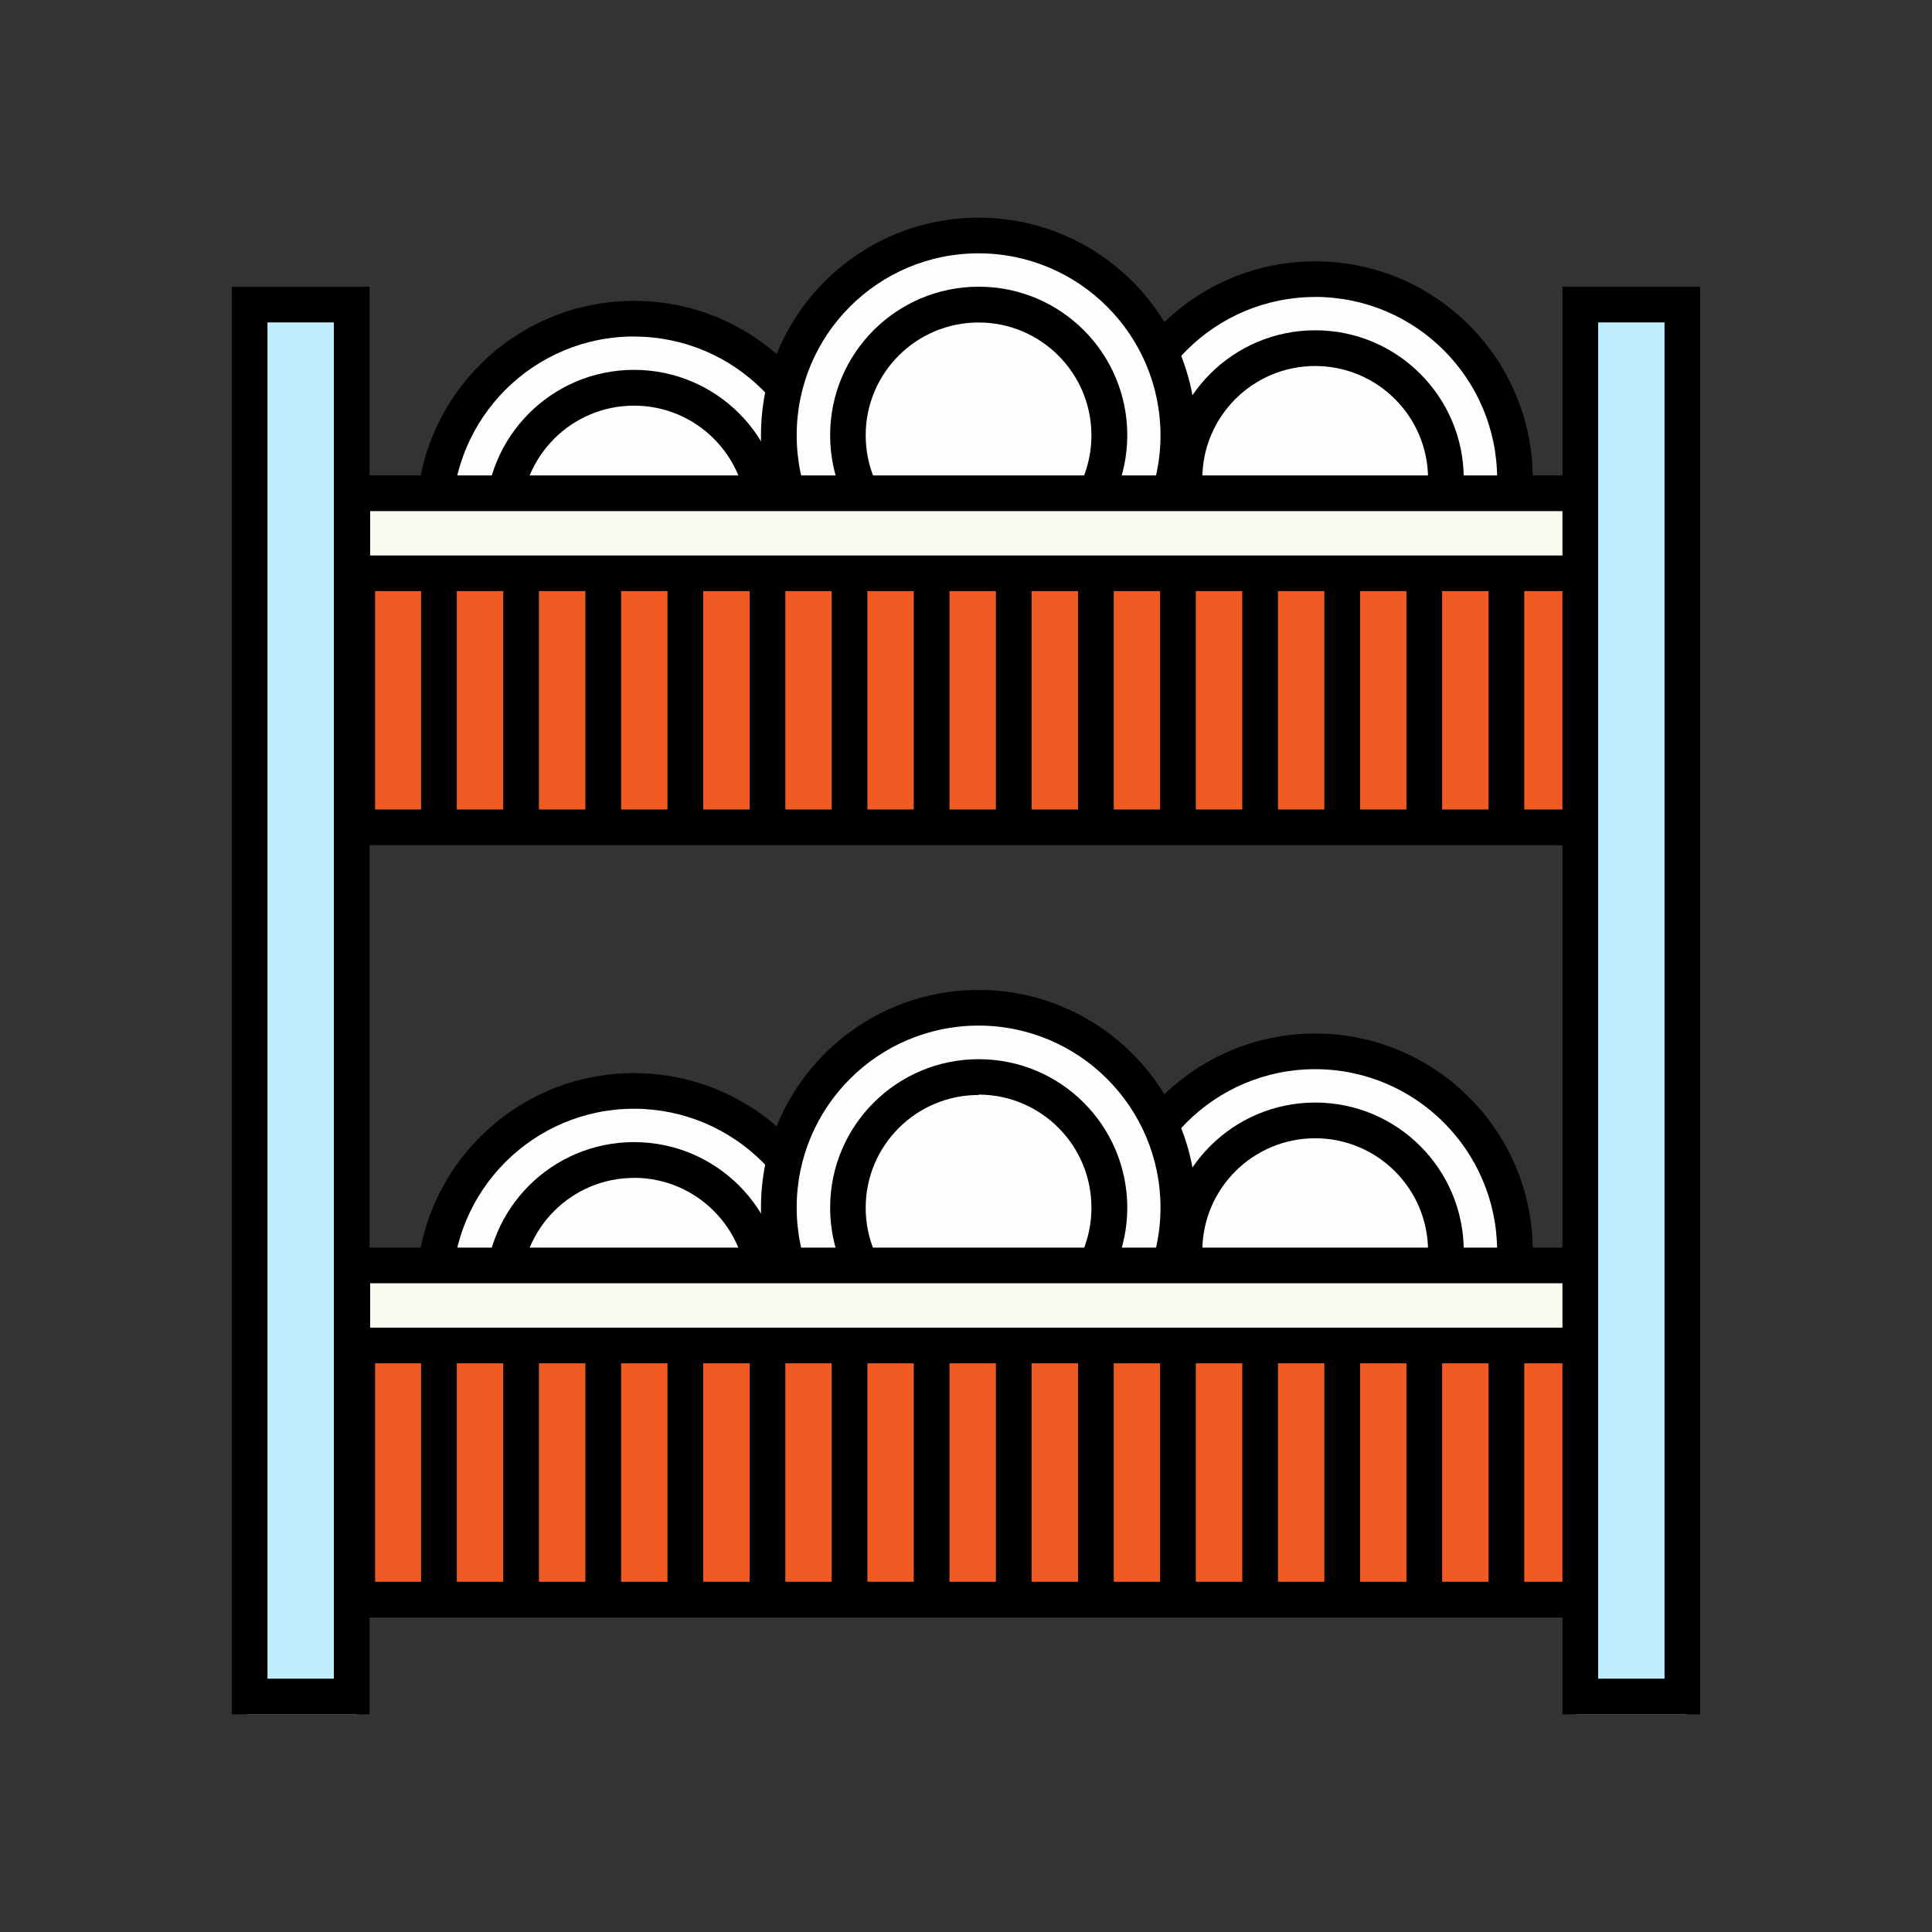 <?xml version="1.0" encoding="UTF-8"?><svg xmlns="http://www.w3.org/2000/svg" viewBox="0 0 250 250"><rect x="0" y="0" width="250" height="250" fill="#333333" stroke="none"/><defs><style>.d{fill:#f05b24;}.e{fill:#fdfdfd;}.f{fill:#c0edfd;}.g{fill:none;}.h{fill:#fafaef;}</style></defs><g id="a"/><g id="b"><g id="c"><g><circle class="e" cx="82.05" cy="66.07" r="24.56"/><circle class="e" cx="170.43" cy="60.95" r="24.56"/><circle class="e" cx="82.05" cy="164.79" r="24.56"/><circle class="e" cx="170.43" cy="159.68" r="24.56"/><path d="M82.05,95.24c-15.55,0-28.16-12.6-28.16-28.15,0-15.55,12.6-28.16,28.15-28.16,15.55,0,28.16,12.6,28.16,28.15h0c-.02,15.55-12.61,28.14-28.15,28.16Zm0-51.7c-13,0-23.54,10.54-23.54,23.54s10.54,23.54,23.54,23.54,23.54-10.54,23.54-23.54h0c-.02-12.99-10.55-23.52-23.54-23.53h0Z"/><path d="M82.05,86.31c-10.62,0-19.23-8.6-19.23-19.22,0-10.62,8.6-19.23,19.22-19.23,10.62,0,19.23,8.6,19.23,19.22h0c-.01,10.62-8.61,19.21-19.22,19.23Zm0-33.82c-8.07,0-14.61,6.53-14.61,14.6,0,8.07,6.53,14.61,14.6,14.61,8.07,0,14.61-6.53,14.61-14.6h0c0-8.07-6.54-14.61-14.6-14.61Z"/><path d="M170.19,90.13c-15.55,0-28.16-12.6-28.16-28.15,0-15.55,12.6-28.16,28.15-28.16,15.55,0,28.16,12.6,28.16,28.15h0c-.02,15.55-12.61,28.14-28.15,28.16Zm0-51.7c-13,0-23.54,10.54-23.54,23.54,0,13,10.54,23.54,23.54,23.54,13,0,23.54-10.54,23.54-23.54-.01-13-10.54-23.53-23.54-23.55h0Z"/><path d="M170.19,81.18c-10.61,0-19.22-8.6-19.22-19.22,0-10.61,8.6-19.22,19.22-19.22,10.61,0,19.22,8.6,19.22,19.22-.01,10.61-8.61,19.2-19.22,19.22Zm0-33.82c-8.07,0-14.61,6.53-14.61,14.6,0,8.07,6.53,14.61,14.6,14.61,8.07,0,14.61-6.53,14.61-14.6h0c0-8.07-6.54-14.6-14.6-14.61Z"/><path d="M82.05,195.17c-15.55,0-28.16-12.6-28.16-28.15,0-15.55,12.6-28.16,28.15-28.16,15.55,0,28.16,12.6,28.16,28.15v.04c-.03,15.53-12.62,28.1-28.15,28.13Zm0-51.7c-13,0-23.54,10.54-23.54,23.54,0,13,10.54,23.54,23.54,23.54s23.53-10.52,23.54-23.51c0-13.01-10.54-23.55-23.54-23.57h0Z"/><path d="M82.05,186.24c-10.62,0-19.23-8.6-19.23-19.22,0-10.62,8.6-19.23,19.22-19.23,10.62,0,19.23,8.6,19.23,19.22v.04c-.03,10.6-8.62,19.18-19.22,19.19Zm0-33.82c-8.07,0-14.61,6.53-14.61,14.6,0,8.07,6.53,14.61,14.6,14.61,8.06,0,14.6-6.52,14.61-14.59,0-8.07-6.53-14.62-14.6-14.63h0Z"/><path d="M170.19,190.05c-15.55,0-28.16-12.6-28.16-28.15,0-15.55,12.6-28.16,28.15-28.16,15.55,0,28.16,12.6,28.16,28.15h0c-.02,15.55-12.61,28.14-28.15,28.16Zm0-51.7c-13,0-23.54,10.54-23.54,23.54,0,13,10.54,23.54,23.54,23.54s23.54-10.54,23.54-23.54c-.02-12.99-10.55-23.53-23.54-23.54Z"/><path d="M170.19,181.11c-10.61,0-19.22-8.6-19.22-19.22,0-10.61,8.6-19.22,19.22-19.22,10.61,0,19.22,8.6,19.22,19.22-.01,10.61-8.61,19.2-19.22,19.22Zm0-33.82c-8.07,0-14.61,6.53-14.61,14.6,0,8.07,6.53,14.61,14.6,14.61,8.07,0,14.61-6.53,14.61-14.6h0c0-8.07-6.54-14.6-14.6-14.61Z"/><rect class="f" x="31.9" y="38.93" width="14.28" height="182.9"/><circle class="e" cx="126.63" cy="55.31" r="24.56"/><circle class="e" cx="126.63" cy="154.03" r="24.56"/><path d="M126.63,84.48c-15.55,0-28.16-12.6-28.16-28.15,0-15.55,12.6-28.16,28.15-28.16,15.55,0,28.16,12.6,28.16,28.15h0c-.02,15.55-12.61,28.14-28.15,28.16Zm0-51.7c-13,0-23.54,10.54-23.54,23.54s10.54,23.54,23.54,23.54,23.54-10.54,23.54-23.54h0c-.02-12.99-10.55-23.53-23.54-23.54Z"/><path d="M126.63,75.55c-10.62,0-19.22-8.62-19.21-19.24,0-10.62,8.62-19.22,19.24-19.21,10.61,0,19.21,8.61,19.21,19.22-.01,10.62-8.62,19.22-19.24,19.22Zm0-33.82c-8.07,0-14.61,6.53-14.61,14.6,0,8.07,6.53,14.61,14.6,14.61,8.07,0,14.61-6.53,14.61-14.6h0c0-8.07-6.54-14.61-14.6-14.61Z"/><rect class="d" x="46.24" y="72.72" width="169.47" height="34.34"/><path d="M218.01,109.37H43.93v-38.95H218.01v38.95Zm-169.47-4.62H213.39v-29.72H48.54v29.72Z"/><rect x="43.87" y="72.72" width="4.62" height="33.31"/><rect x="54.49" y="72.72" width="4.62" height="33.31"/><rect x="65.12" y="72.72" width="4.62" height="33.31"/><rect x="75.75" y="72.72" width="4.62" height="33.31"/><rect x="86.37" y="72.72" width="4.62" height="33.31"/><rect x="97" y="72.72" width="4.62" height="33.31"/><rect x="107.62" y="72.72" width="4.62" height="33.31"/><rect x="118.24" y="72.72" width="4.62" height="33.31"/><rect x="128.87" y="72.72" width="4.62" height="33.31"/><rect x="139.5" y="72.72" width="4.62" height="33.31"/><rect x="150.12" y="72.72" width="4.62" height="33.31"/><rect x="160.75" y="72.72" width="4.62" height="33.31"/><rect x="171.37" y="72.72" width="4.62" height="33.31"/><rect x="181.99" y="72.72" width="4.62" height="33.31"/><rect x="192.62" y="72.72" width="4.62" height="33.31"/><rect x="203.25" y="72.72" width="4.62" height="33.31"/><rect class="h" x="45.6" y="63.83" width="165.59" height="10.36"/><path d="M213.49,76.49H43.29v-14.97H213.49v14.97Zm-165.59-4.61H208.88v-5.74H47.9v5.74Z"/><path d="M126.63,184.41c-15.55,0-28.16-12.6-28.16-28.15,0-15.55,12.6-28.16,28.15-28.16s28.16,12.6,28.16,28.15h0c-.02,15.55-12.61,28.14-28.15,28.16Zm0-51.7c-13,0-23.54,10.54-23.54,23.54s10.54,23.54,23.54,23.54,23.54-10.54,23.54-23.54h0c-.02-12.99-10.55-23.53-23.54-23.54h0Z"/><path d="M126.63,175.51c-10.62,0-19.22-8.62-19.21-19.24,0-10.62,8.62-19.22,19.24-19.21,10.6,0,19.19,8.59,19.21,19.19,0,10.63-8.6,19.25-19.23,19.26h0Zm0-33.82c-8.07,0-14.61,6.53-14.61,14.6,0,8.07,6.53,14.61,14.6,14.61,8.07,0,14.61-6.53,14.61-14.6h0c.02-8.09-6.51-14.64-14.58-14.66h-.02v.05Z"/><rect class="d" x="46.24" y="172.65" width="169.47" height="34.34"/><path d="M218.01,209.3H43.93v-38.95H218.01v38.95Zm-169.47-4.62H213.39v-29.72H48.54v29.72Z"/><rect x="43.87" y="172.65" width="4.62" height="33.31"/><rect x="54.49" y="172.65" width="4.62" height="33.31"/><rect x="65.12" y="172.65" width="4.62" height="33.31"/><rect x="75.75" y="172.65" width="4.62" height="33.31"/><rect x="86.37" y="172.65" width="4.62" height="33.31"/><rect x="97" y="172.65" width="4.62" height="33.31"/><rect x="107.62" y="172.65" width="4.62" height="33.31"/><rect x="118.24" y="172.65" width="4.62" height="33.31"/><rect x="128.87" y="172.65" width="4.62" height="33.31"/><rect x="139.5" y="172.65" width="4.62" height="33.31"/><rect x="150.12" y="172.65" width="4.62" height="33.31"/><rect x="160.75" y="172.65" width="4.62" height="33.31"/><rect x="171.37" y="172.65" width="4.62" height="33.31"/><rect x="181.99" y="172.65" width="4.62" height="33.31"/><rect x="192.62" y="172.65" width="4.62" height="33.31"/><rect x="203.25" y="172.65" width="4.62" height="33.31"/><rect class="h" x="45.6" y="163.76" width="165.59" height="10.36"/><path d="M213.49,176.41H43.29v-14.97H213.49v14.97Zm-165.59-4.61H208.88v-5.75H47.9v5.75Z"/><path d="M47.82,221.83H30V37.11h17.82V221.83Zm-13.21-4.61h8.59V41.72h-8.59V217.22Z"/><rect class="f" x="203.96" y="38.93" width="14.28" height="182.9"/><path d="M220,221.83h-17.82V37.11h17.82V221.83Zm-13.2-4.61h8.59V41.72h-8.59V217.22Z"/></g><rect class="g" width="250" height="250"/></g></g></svg>
